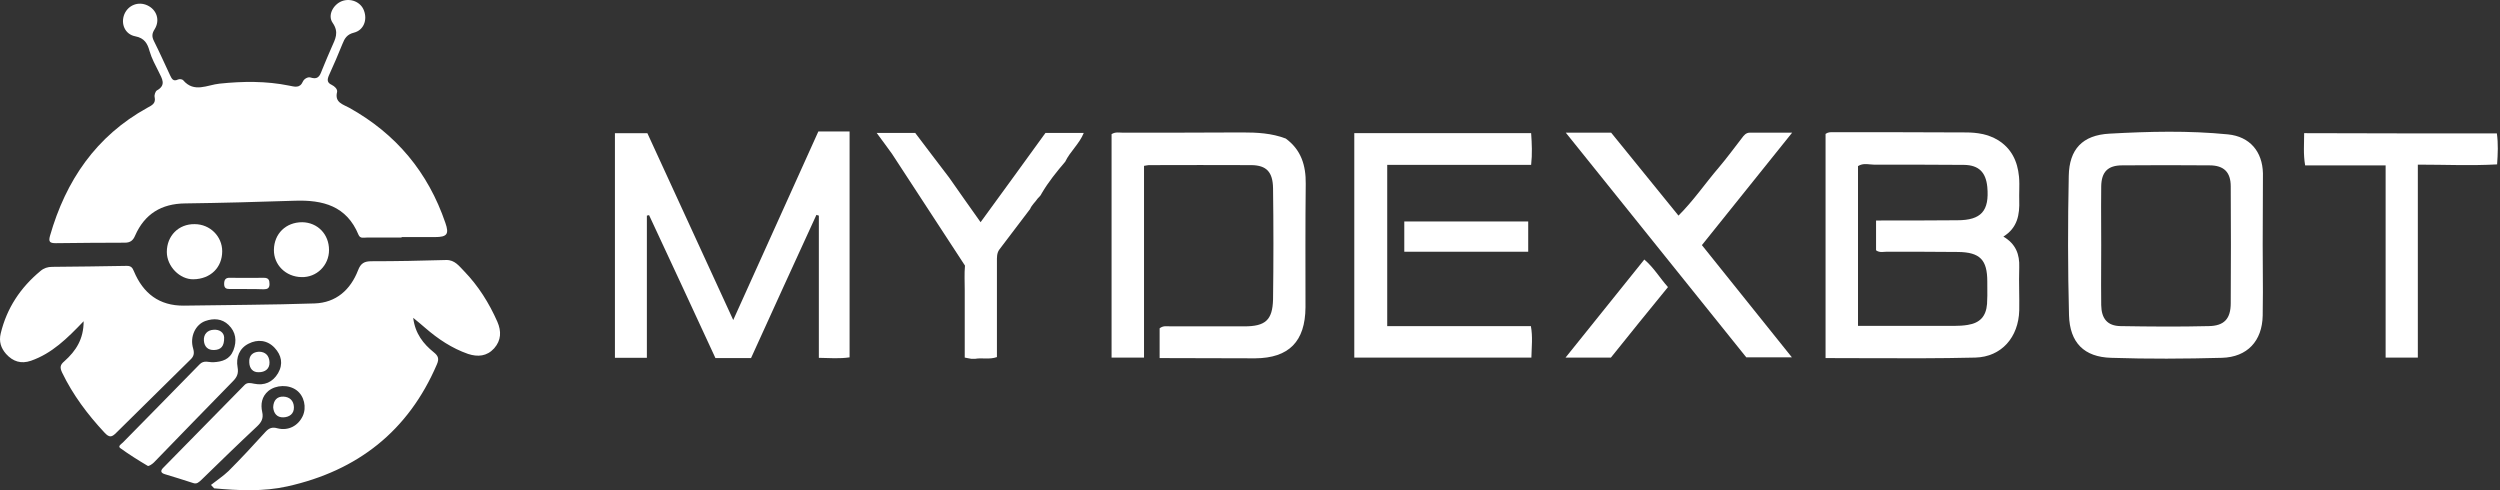 <svg width="204" height="40" viewBox="0 0 204 40" fill="none" xmlns="http://www.w3.org/2000/svg">
<rect x="0" y="0" width="204" height="40" fill="#333333" stroke="none"/>
<path d="M6.825 26.213C5.472 27.627 4.238 28.841 2.526 29.438C1.71 29.717 1.053 29.498 0.495 28.881C0.077 28.403 -0.102 27.866 0.058 27.209C0.555 25.139 1.67 23.467 3.302 22.113C3.581 21.874 3.899 21.775 4.258 21.775C6.288 21.755 8.318 21.735 10.348 21.695C10.687 21.695 10.806 21.834 10.926 22.133C11.682 23.944 12.996 24.959 15.006 24.94C18.569 24.88 22.112 24.88 25.675 24.76C27.427 24.701 28.601 23.646 29.218 22.053C29.437 21.476 29.736 21.317 30.313 21.317C32.343 21.317 34.374 21.277 36.404 21.217C37.12 21.197 37.479 21.735 37.877 22.133C39.031 23.327 39.907 24.721 40.584 26.253C40.922 27.03 40.902 27.766 40.325 28.423C39.728 29.08 38.992 29.14 38.195 28.881C36.882 28.423 35.747 27.666 34.692 26.751C34.413 26.512 34.135 26.273 33.717 25.935C33.876 27.229 34.553 28.065 35.389 28.741C35.767 29.04 35.847 29.279 35.648 29.737C33.319 35.171 29.178 38.415 23.446 39.689C21.475 40.127 19.465 40.028 17.474 39.848C17.395 39.749 17.295 39.669 17.216 39.57C17.693 39.191 18.211 38.853 18.649 38.435C19.684 37.4 20.679 36.325 21.674 35.23C21.973 34.912 22.232 34.832 22.65 34.952C23.525 35.171 24.322 34.753 24.7 33.956C25.038 33.24 24.819 32.304 24.202 31.846C23.565 31.369 22.53 31.389 21.893 31.906C21.356 32.364 21.256 32.981 21.396 33.618C21.515 34.136 21.336 34.454 20.978 34.792C19.445 36.226 17.932 37.699 16.439 39.152C16.22 39.351 16.061 39.53 15.743 39.41C14.986 39.152 14.21 38.933 13.454 38.694C13.115 38.594 13.075 38.415 13.314 38.176C15.524 35.927 17.733 33.678 19.943 31.428C20.162 31.19 20.44 31.249 20.719 31.309C21.575 31.488 22.252 31.19 22.689 30.453C23.127 29.697 22.968 28.98 22.411 28.383C21.814 27.746 21.017 27.666 20.281 28.045C19.525 28.423 19.246 29.179 19.385 29.956C19.485 30.493 19.326 30.792 18.987 31.13C16.837 33.319 14.708 35.529 12.558 37.738C12.418 37.878 12.14 38.057 12.06 38.017C11.284 37.559 10.527 37.081 9.811 36.564C9.592 36.405 9.91 36.226 10.03 36.106C12.12 33.976 14.21 31.866 16.28 29.737C16.638 29.358 17.036 29.577 17.415 29.558C18.131 29.518 18.748 29.338 19.047 28.582C19.345 27.806 19.246 27.089 18.649 26.512C18.111 25.994 17.434 25.955 16.758 26.194C15.962 26.472 15.464 27.468 15.762 28.443C15.882 28.861 15.802 29.1 15.524 29.358C13.513 31.349 11.503 33.319 9.492 35.31C9.134 35.668 8.935 35.748 8.517 35.29C7.144 33.817 5.949 32.225 5.074 30.413C4.875 29.995 4.894 29.776 5.253 29.478C6.208 28.622 6.825 27.666 6.825 26.213Z" fill="white"/>
<path d="M32.762 19.385C31.806 19.385 30.851 19.385 29.915 19.385C29.676 19.385 29.398 19.485 29.258 19.166C28.283 16.798 26.352 16.3 24.043 16.38C21.058 16.479 18.092 16.559 15.106 16.599C13.175 16.619 11.802 17.455 11.025 19.226C10.866 19.604 10.647 19.803 10.19 19.803C8.318 19.803 6.427 19.823 4.556 19.843C4.079 19.843 3.939 19.744 4.079 19.246C5.373 14.728 7.841 11.105 12.021 8.796C12.379 8.597 12.737 8.458 12.618 7.92C12.578 7.761 12.678 7.462 12.797 7.383C13.593 6.945 13.215 6.407 12.956 5.87C12.678 5.313 12.379 4.775 12.2 4.158C12.041 3.561 11.782 3.103 11.045 2.964C10.19 2.805 9.831 1.929 10.15 1.153C10.468 0.416 11.284 0.098 12.021 0.436C12.797 0.794 13.076 1.65 12.618 2.387C12.399 2.725 12.379 2.984 12.558 3.342C13.016 4.258 13.434 5.193 13.872 6.129C14.011 6.407 14.111 6.686 14.529 6.487C14.648 6.427 14.887 6.467 14.947 6.547C15.842 7.602 16.917 6.925 17.913 6.825C19.823 6.626 21.714 6.606 23.585 6.985C24.023 7.064 24.461 7.243 24.72 6.646C24.82 6.427 25.138 6.248 25.357 6.328C26.054 6.547 26.133 6.049 26.312 5.631C26.551 5.034 26.81 4.437 27.069 3.84C27.348 3.203 27.686 2.645 27.148 1.869C26.711 1.252 27.188 0.376 27.885 0.098C28.602 -0.181 29.438 0.157 29.696 0.854C29.995 1.63 29.676 2.466 28.88 2.665C28.323 2.805 28.124 3.123 27.945 3.581C27.606 4.437 27.228 5.293 26.85 6.129C26.691 6.487 26.671 6.746 27.069 6.925C27.308 7.044 27.547 7.263 27.507 7.502C27.288 8.378 28.004 8.517 28.502 8.796C32.324 10.926 34.931 14.051 36.344 18.191C36.663 19.107 36.484 19.346 35.489 19.346C34.593 19.346 33.677 19.346 32.782 19.346C32.762 19.366 32.762 19.385 32.762 19.385Z" fill="white"/>
<path d="M15.882 18.29C17.136 18.29 18.132 19.286 18.132 20.5C18.132 21.833 17.176 22.769 15.783 22.789C14.668 22.809 13.613 21.734 13.613 20.559C13.613 19.246 14.569 18.27 15.882 18.29Z" fill="white"/>
<path d="M26.849 20.402C26.849 21.656 25.834 22.651 24.6 22.611C23.326 22.591 22.331 21.616 22.351 20.382C22.371 19.068 23.326 18.133 24.66 18.133C25.914 18.153 26.849 19.108 26.849 20.402Z" fill="white"/>
<path d="M20.101 23.585C19.644 23.585 19.206 23.585 18.748 23.585C18.449 23.585 18.29 23.506 18.29 23.167C18.29 22.829 18.41 22.65 18.768 22.669C19.683 22.669 20.619 22.689 21.535 22.669C21.913 22.669 21.992 22.849 21.992 23.187C21.992 23.525 21.813 23.605 21.515 23.605C21.057 23.585 20.579 23.585 20.101 23.585Z" fill="white"/>
<path d="M22.292 33.24C22.312 32.663 22.61 32.344 23.128 32.364C23.626 32.384 23.964 32.683 23.984 33.22C24.004 33.777 23.606 34.036 23.128 34.056C22.591 34.076 22.332 33.718 22.292 33.24Z" fill="white"/>
<path d="M18.29 27.526C18.31 28.282 18.011 28.541 17.474 28.561C16.956 28.581 16.678 28.282 16.638 27.805C16.598 27.267 16.936 26.929 17.434 26.909C17.932 26.869 18.27 27.148 18.29 27.526Z" fill="white"/>
<path d="M20.34 29.577C20.3 29 20.639 28.721 21.136 28.701C21.654 28.701 21.972 29.02 21.992 29.557C22.012 30.114 21.614 30.373 21.116 30.373C20.639 30.393 20.36 30.075 20.34 29.577Z" fill="white"/>
<path d="M61.285 29.219C60.289 29.219 59.354 29.219 58.379 29.219C56.587 25.338 54.776 21.436 52.964 17.555C52.905 17.575 52.845 17.575 52.785 17.595C52.785 21.456 52.785 25.298 52.785 29.199C51.89 29.199 51.053 29.199 50.178 29.199C50.178 23.108 50.178 17.017 50.178 10.867C51.074 10.867 51.91 10.867 52.825 10.867C55.134 15.883 57.443 20.919 59.832 26.114C62.18 20.899 64.469 15.823 66.778 10.727C67.654 10.727 68.47 10.727 69.326 10.727C69.326 16.878 69.326 22.989 69.326 29.16C68.51 29.279 67.714 29.219 66.818 29.199C66.818 25.298 66.818 21.436 66.818 17.595C66.758 17.575 66.679 17.555 66.619 17.535C64.828 21.436 63.056 25.318 61.285 29.219Z" fill="white"/>
<path d="M94.625 29.219C94.625 28.403 94.625 27.567 94.625 26.79C94.924 26.551 95.242 26.631 95.521 26.631C97.531 26.631 99.522 26.631 101.532 26.631C103.244 26.631 103.841 26.133 103.881 24.422C103.921 21.396 103.921 18.39 103.881 15.365C103.861 14.031 103.344 13.494 102.13 13.474C99.323 13.454 96.536 13.474 93.73 13.474C93.63 13.474 93.531 13.514 93.352 13.534C93.352 18.749 93.352 23.944 93.352 29.179C92.436 29.179 91.6 29.179 90.704 29.179C90.704 23.068 90.704 16.997 90.704 10.946C91.023 10.747 91.321 10.826 91.6 10.826C94.864 10.826 98.109 10.826 101.373 10.807C102.587 10.807 103.762 10.866 104.916 11.304C106.17 12.22 106.568 13.494 106.548 15.007C106.509 18.37 106.528 21.715 106.528 25.078C106.509 27.865 105.175 29.219 102.428 29.239C99.781 29.239 97.193 29.219 94.625 29.219Z" fill="white"/>
<path d="M113.197 26.611C117.138 26.611 121 26.611 124.921 26.611C125.08 27.487 124.981 28.303 124.961 29.179C120.144 29.179 115.347 29.179 110.51 29.179C110.51 23.068 110.51 16.997 110.51 10.866C115.307 10.866 120.084 10.866 124.941 10.866C125.001 11.742 125.04 12.558 124.941 13.454C121 13.454 117.118 13.454 113.197 13.454C113.197 17.853 113.197 22.172 113.197 26.611Z" fill="white"/>
<path d="M131.47 10.826C133.301 13.075 135.112 15.305 136.964 17.594C138.218 16.34 139.173 14.927 140.268 13.653C140.925 12.876 141.522 12.06 142.139 11.264C142.298 11.045 142.477 10.826 142.776 10.826C143.851 10.826 144.945 10.826 146.239 10.826C143.731 13.951 141.343 16.917 138.875 20.002C141.303 23.028 143.731 26.053 146.219 29.159C144.945 29.159 143.771 29.159 142.497 29.159C137.66 23.127 132.764 17.056 127.768 10.826C129.121 10.826 130.256 10.826 131.47 10.826Z" fill="white"/>
<path d="M203.744 10.886C203.863 11.742 203.823 12.538 203.764 13.414C201.614 13.534 199.504 13.434 197.295 13.434C197.295 18.709 197.295 23.924 197.295 29.179C196.379 29.179 195.563 29.179 194.667 29.179C194.667 24.003 194.667 18.808 194.667 13.494C192.438 13.494 190.288 13.494 188.099 13.494C187.939 12.558 188.019 11.742 188.019 10.866C193.294 10.886 198.469 10.886 203.744 10.886Z" fill="white"/>
<path d="M72.79 12.557C72.412 12.02 72.014 11.503 71.536 10.846C72.671 10.846 73.646 10.846 74.681 10.846C75.577 12.04 76.512 13.254 77.448 14.488C78.264 15.663 79.1 16.837 80.016 18.131C81.827 15.643 83.559 13.274 85.31 10.846C86.326 10.846 87.361 10.846 88.435 10.846C88.077 11.741 87.321 12.358 86.923 13.194C86.226 14.011 85.549 14.847 85.012 15.762C84.912 15.961 84.872 16.001 84.673 16.2C84.474 16.499 84.196 16.718 84.056 17.056C83.22 18.151 82.384 19.246 81.548 20.36C81.329 20.659 81.349 21.017 81.349 21.355C81.349 23.684 81.349 25.993 81.349 28.322C81.349 28.581 81.349 28.84 81.349 29.138C80.732 29.357 80.135 29.178 79.578 29.278C79.438 29.278 79.399 29.278 79.259 29.278C79.1 29.258 78.961 29.218 78.722 29.178C78.722 27.327 78.722 25.496 78.722 23.665C78.722 23.008 78.682 22.331 78.742 21.674" fill="white"/>
<path d="M124.702 20.54C121.298 20.54 117.954 20.54 114.59 20.54C114.59 19.723 114.59 18.927 114.59 18.071C117.974 18.071 121.298 18.071 124.702 18.071C124.702 18.867 124.702 19.664 124.702 20.54Z" fill="white"/>
<path d="M131.449 29.18C130.315 29.18 129.14 29.18 127.747 29.18C129.957 26.433 132.047 23.825 134.176 21.178C134.953 21.835 135.43 22.671 136.107 23.427C134.535 25.338 133.002 27.249 131.449 29.18Z" fill="white"/>
<path fill-rule="evenodd" clip-rule="evenodd" d="M149.543 10.787C149.36 10.785 149.163 10.783 148.966 10.926V29.219C150.093 29.219 151.216 29.223 152.335 29.228C155.307 29.24 158.252 29.251 161.187 29.179C163.337 29.119 164.711 27.507 164.77 25.337C164.779 24.816 164.772 24.294 164.765 23.772C164.757 23.119 164.748 22.467 164.77 21.814C164.81 20.759 164.492 19.903 163.476 19.306C164.631 18.59 164.81 17.515 164.77 16.34C164.762 16.077 164.767 15.817 164.772 15.558C164.779 15.173 164.786 14.791 164.75 14.41C164.631 13.156 164.133 12.101 163.019 11.424C162.222 10.946 161.327 10.807 160.411 10.807C156.808 10.787 153.206 10.787 149.603 10.787C149.583 10.787 149.563 10.787 149.543 10.787ZM153.086 20.421V17.993C155.355 17.993 157.525 17.993 159.714 17.973C161.665 17.973 162.342 17.217 162.163 15.246C162.043 14.052 161.466 13.475 160.272 13.455C157.803 13.435 155.355 13.435 152.907 13.435C152.796 13.435 152.685 13.424 152.574 13.412C152.265 13.381 151.95 13.349 151.613 13.554V26.592H159.456C159.834 26.592 160.212 26.572 160.57 26.512C161.565 26.353 162.063 25.816 162.143 24.8C162.173 24.353 162.169 23.894 162.165 23.433C162.164 23.278 162.163 23.124 162.163 22.969C162.163 21.198 161.565 20.581 159.774 20.561C157.843 20.541 155.893 20.541 153.942 20.541C153.876 20.541 153.809 20.546 153.742 20.552C153.523 20.57 153.299 20.589 153.086 20.421Z" fill="white"/>
<path fill-rule="evenodd" clip-rule="evenodd" d="M184.645 21.91C184.64 21.269 184.636 20.627 184.636 19.983C184.636 19.005 184.641 18.027 184.646 17.052C184.651 16.081 184.656 15.113 184.656 14.15C184.616 12.359 183.581 11.145 181.809 10.966C178.585 10.647 175.36 10.727 172.135 10.906C169.926 11.025 168.851 12.18 168.811 14.349C168.732 18.131 168.732 21.933 168.831 25.715C168.891 27.964 170.065 29.139 172.275 29.198C175.28 29.298 178.306 29.278 181.312 29.198C183.382 29.139 184.596 27.825 184.636 25.755C184.662 24.468 184.653 23.191 184.645 21.91ZM171.454 18.407C171.456 18.94 171.459 19.472 171.459 20.002C171.459 20.546 171.456 21.088 171.454 21.63C171.45 22.714 171.445 23.797 171.459 24.899C171.479 25.994 171.956 26.591 173.031 26.61C175.44 26.65 177.848 26.67 180.237 26.61C181.491 26.591 182.028 26.013 182.028 24.739C182.048 21.555 182.048 18.39 182.028 15.205C182.028 14.05 181.471 13.493 180.296 13.493C177.908 13.473 175.539 13.473 173.17 13.493C171.996 13.493 171.479 14.031 171.459 15.205C171.445 16.267 171.45 17.338 171.454 18.407Z" fill="white"/>
</svg>
